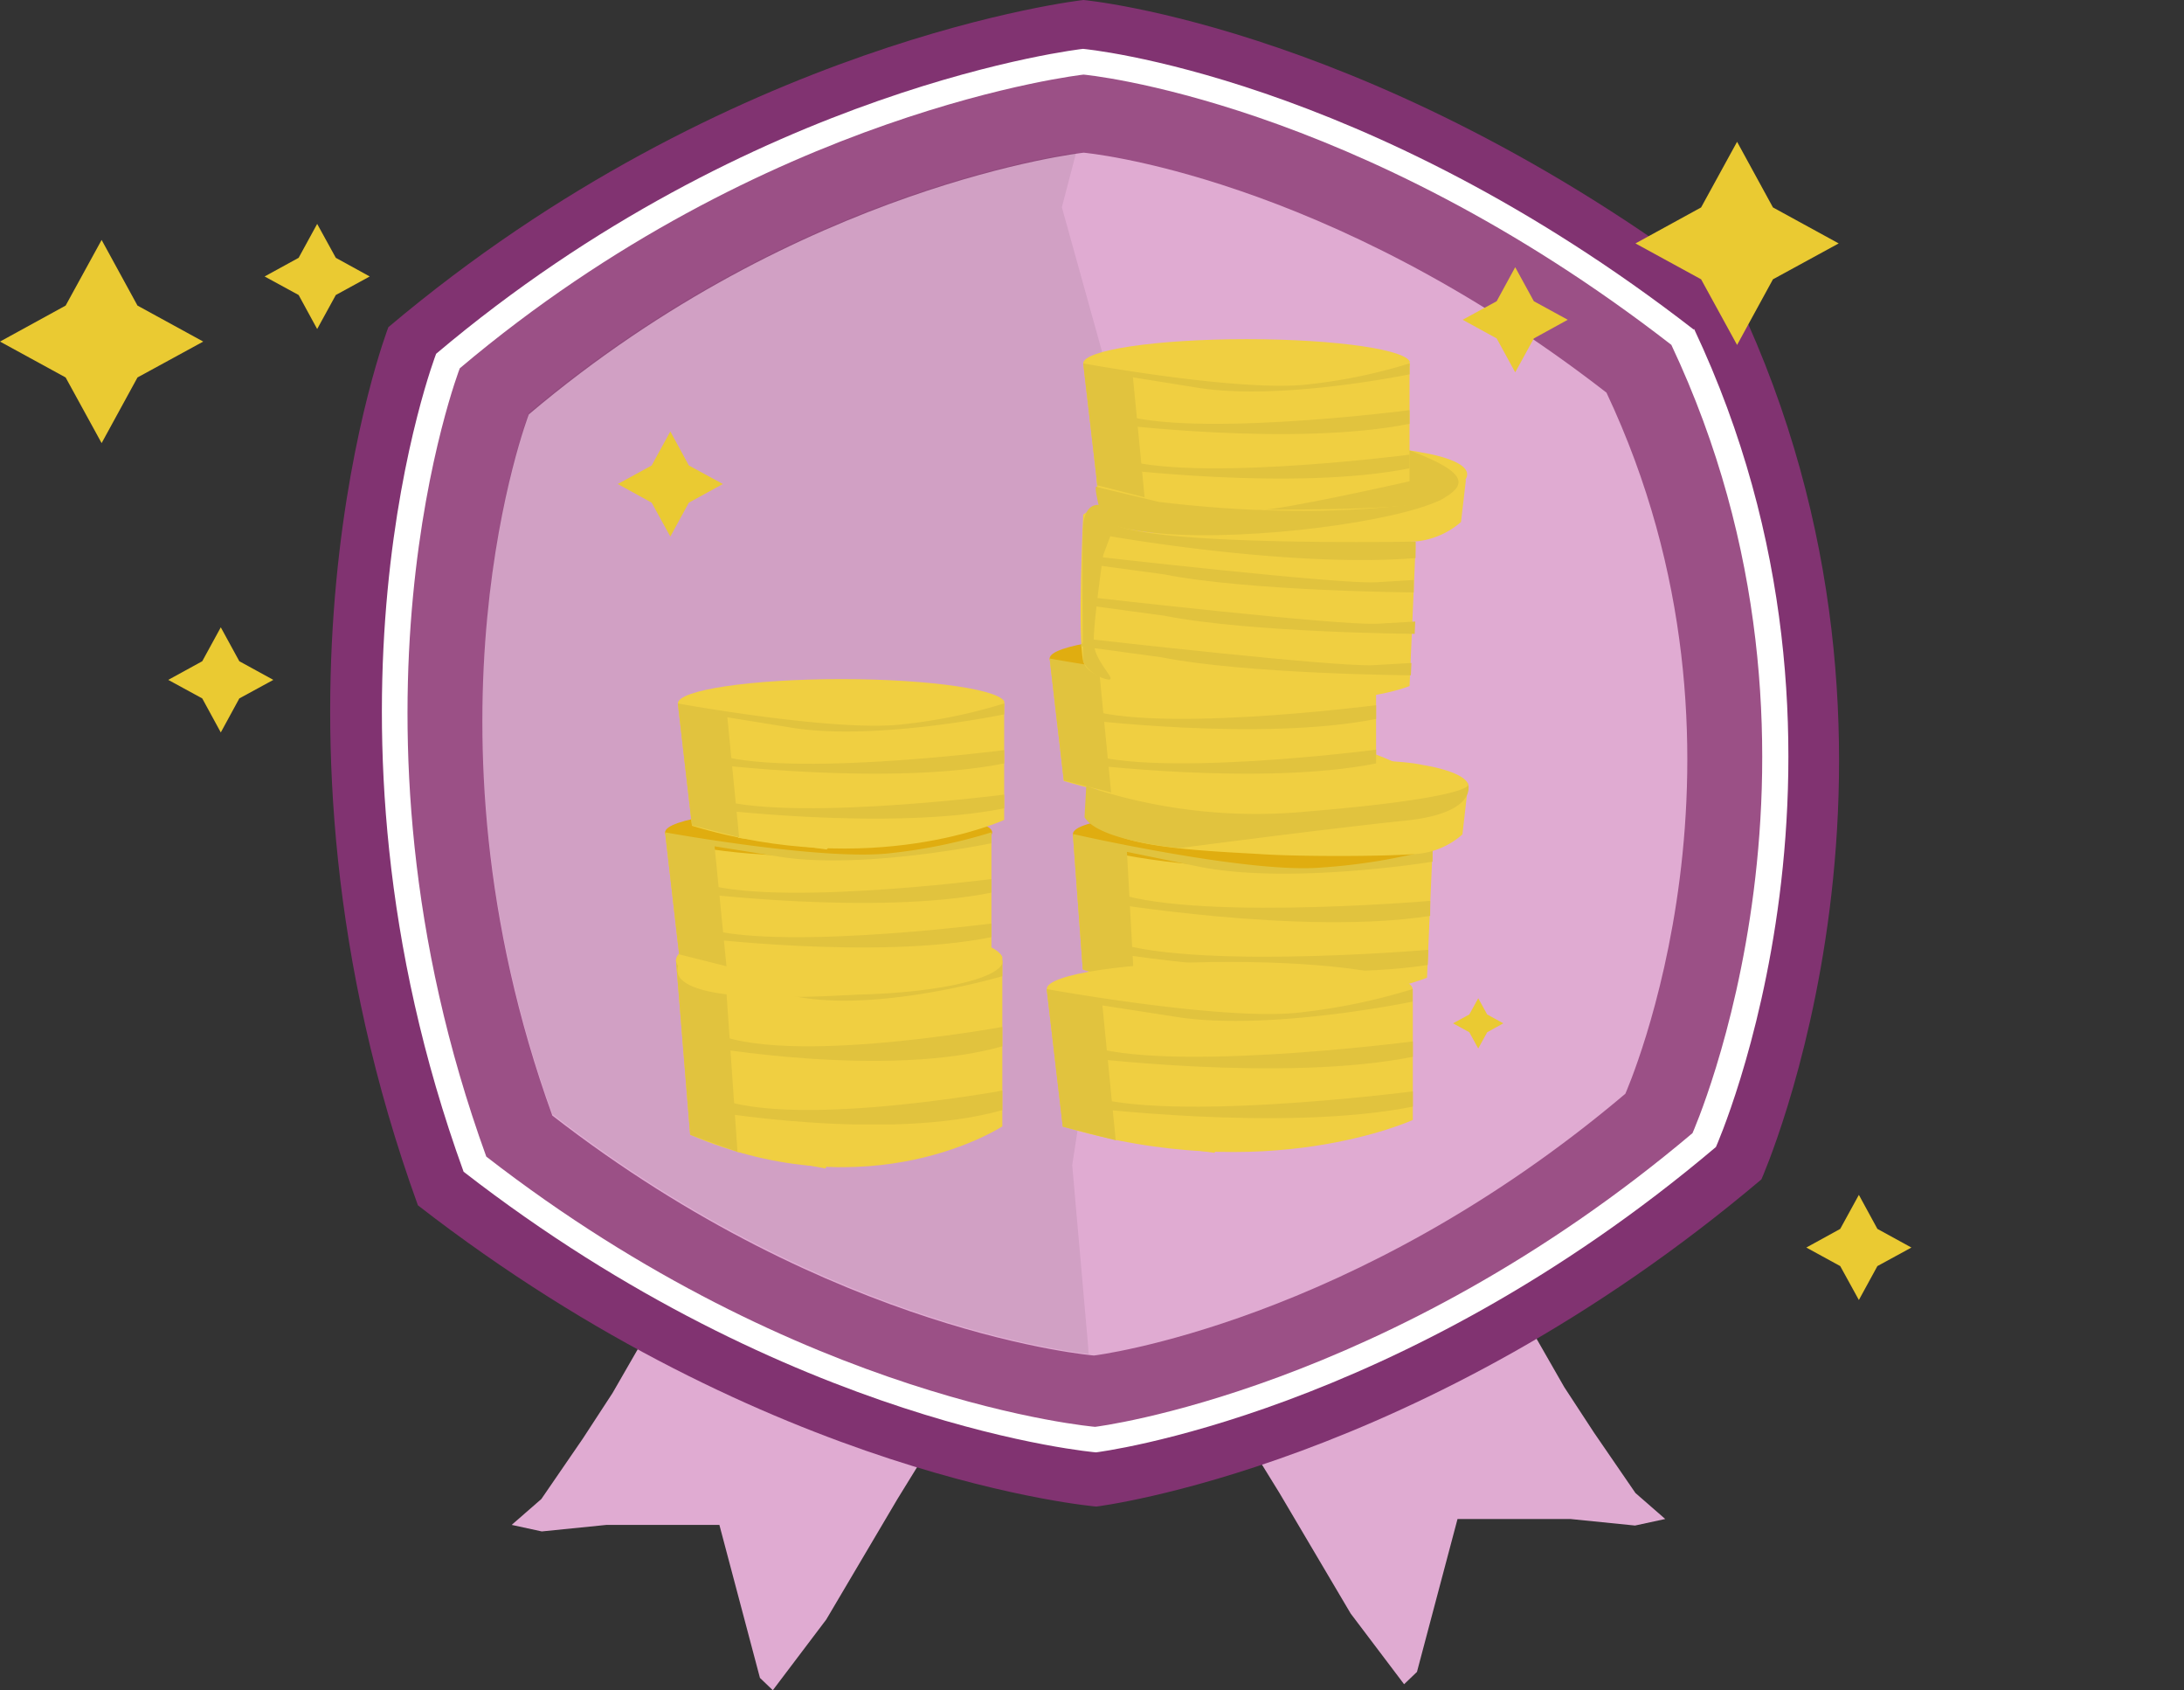<svg xmlns="http://www.w3.org/2000/svg" xmlns:xlink="http://www.w3.org/1999/xlink" viewBox="0 0 200.31 154.98"><rect x="0" y="0" width="200.31" height="154.98" fill="#333333" stroke="none"/><defs><style>.cls-1{fill:none;}.cls-2{isolation:isolate;}.cls-3{fill:#e0abd2;}.cls-4{fill:#813371;}.cls-5{fill:#fff;}.cls-6{fill:#9b5086;}.cls-7{opacity:0.07;}.cls-8{clip-path:url(#clip-path);}.cls-9{fill:#eaca32;}.cls-10{clip-path:url(#clip-path-2);}.cls-11{clip-path:url(#clip-path-5);}.cls-12{fill:#f0cf41;}.cls-13{mix-blend-mode:multiply;}.cls-14{clip-path:url(#clip-path-6);}.cls-15{fill:#e0ad10;}.cls-16{clip-path:url(#clip-path-7);}.cls-17{fill:#e1c33e;}.cls-18{clip-path:url(#clip-path-8);}.cls-19{clip-path:url(#clip-path-9);}.cls-20{clip-path:url(#clip-path-10);}.cls-21{clip-path:url(#clip-path-11);}.cls-22{clip-path:url(#clip-path-12);}.cls-23{clip-path:url(#clip-path-13);}.cls-24{clip-path:url(#clip-path-14);}.cls-25{clip-path:url(#clip-path-15);}.cls-26{clip-path:url(#clip-path-16);}.cls-27{clip-path:url(#clip-path-17);}.cls-28{clip-path:url(#clip-path-18);}.cls-29{clip-path:url(#clip-path-19);}.cls-30{clip-path:url(#clip-path-20);}.cls-31{clip-path:url(#clip-path-21);}.cls-32{clip-path:url(#clip-path-22);}.cls-33{clip-path:url(#clip-path-23);}.cls-34{clip-path:url(#clip-path-24);}.cls-35{clip-path:url(#clip-path-25);}.cls-36{clip-path:url(#clip-path-26);}.cls-37{clip-path:url(#clip-path-27);}.cls-38{clip-path:url(#clip-path-28);}.cls-39{clip-path:url(#clip-path-29);}.cls-40{clip-path:url(#clip-path-30);}.cls-41{clip-path:url(#clip-path-31);}.cls-42{clip-path:url(#clip-path-32);}.cls-43{clip-path:url(#clip-path-33);}.cls-44{clip-path:url(#clip-path-34);}.cls-45{clip-path:url(#clip-path-35);}.cls-46{clip-path:url(#clip-path-36);}.cls-47{clip-path:url(#clip-path-37);}.cls-48{clip-path:url(#clip-path-38);}.cls-49{clip-path:url(#clip-path-39);}.cls-50{clip-path:url(#clip-path-40);}.cls-51{clip-path:url(#clip-path-41);}.cls-52{clip-path:url(#clip-path-42);}.cls-53{clip-path:url(#clip-path-43);}.cls-54{clip-path:url(#clip-path-44);}.cls-55{clip-path:url(#clip-path-45);}.cls-56{clip-path:url(#clip-path-46);}.cls-57{clip-path:url(#clip-path-47);}.cls-58{clip-path:url(#clip-path-48);}.cls-59{clip-path:url(#clip-path-49);}.cls-60{clip-path:url(#clip-path-50);}.cls-61{clip-path:url(#clip-path-51);}.cls-62{clip-path:url(#clip-path-52);}.cls-63{clip-path:url(#clip-path-53);}.cls-64{clip-path:url(#clip-path-54);}.cls-65{clip-path:url(#clip-path-55);}</style><clipPath id="clip-path"><rect class="cls-1" x="44.24" y="14.03" width="61.59" height="110.15"/></clipPath><clipPath id="clip-path-2"><rect class="cls-1" x="60.99" y="31.1" width="73.75" height="76.03"/></clipPath><clipPath id="clip-path-5"><rect class="cls-1" x="98.4" y="76.47" width="32.98" height="15.43"/></clipPath><clipPath id="clip-path-6"><rect class="cls-1" x="102.99" y="78.2" width="24.93" height="13.67"/></clipPath><clipPath id="clip-path-7"><rect class="cls-1" x="98.4" y="76.47" width="32.98" height="13.84"/></clipPath><clipPath id="clip-path-8"><rect class="cls-1" x="100.89" y="81.3" width="30.3" height="3.25"/></clipPath><clipPath id="clip-path-9"><rect class="cls-1" x="100.7" y="85.8" width="30.29" height="3.25"/></clipPath><clipPath id="clip-path-10"><rect class="cls-1" x="100.7" y="69.63" width="34.03" height="8.85"/></clipPath><clipPath id="clip-path-11"><rect class="cls-1" x="111.93" y="69.09" width="18.48" height="5.46"/></clipPath><clipPath id="clip-path-12"><rect class="cls-1" x="62" y="88.05" width="29.93" height="18.97"/></clipPath><clipPath id="clip-path-13"><rect class="cls-1" x="66.23" y="90.04" width="22.64" height="17.1"/></clipPath><clipPath id="clip-path-14"><rect class="cls-1" x="62" y="88.05" width="29.93" height="17.56"/></clipPath><clipPath id="clip-path-15"><rect class="cls-1" x="64.49" y="94.16" width="27.44" height="3.12"/></clipPath><clipPath id="clip-path-16"><rect class="cls-1" x="64.49" y="99.97" width="27.44" height="3.13"/></clipPath><clipPath id="clip-path-17"><rect class="cls-1" x="62" y="84.88" width="29.93" height="6.34"/></clipPath><clipPath id="clip-path-18"><rect class="cls-1" x="96.27" y="60.38" width="29.94" height="13.31"/></clipPath><clipPath id="clip-path-19"><rect class="cls-1" x="100.51" y="61.77" width="22.63" height="12"/></clipPath><clipPath id="clip-path-20"><rect class="cls-1" x="96.27" y="60.38" width="29.94" height="12.32"/></clipPath><clipPath id="clip-path-21"><rect class="cls-1" x="98.77" y="64.66" width="27.44" height="2.19"/></clipPath><clipPath id="clip-path-22"><rect class="cls-1" x="98.77" y="68.74" width="27.44" height="2.2"/></clipPath><clipPath id="clip-path-23"><rect class="cls-1" x="60.99" y="76.32" width="29.94" height="13.31"/></clipPath><clipPath id="clip-path-24"><rect class="cls-1" x="65.22" y="77.71" width="22.63" height="12"/></clipPath><clipPath id="clip-path-25"><rect class="cls-1" x="60.99" y="76.32" width="29.94" height="12.33"/></clipPath><clipPath id="clip-path-26"><rect class="cls-1" x="63.48" y="80.6" width="27.44" height="2.19"/></clipPath><clipPath id="clip-path-27"><rect class="cls-1" x="63.48" y="84.68" width="27.44" height="2.2"/></clipPath><clipPath id="clip-path-28"><rect class="cls-1" x="62.17" y="64.5" width="29.94" height="13.31"/></clipPath><clipPath id="clip-path-29"><rect class="cls-1" x="66.4" y="65.89" width="22.63" height="12"/></clipPath><clipPath id="clip-path-30"><rect class="cls-1" x="62.17" y="62.27" width="29.94" height="4.45"/></clipPath><clipPath id="clip-path-31"><rect class="cls-1" x="62.17" y="64.5" width="29.94" height="12.32"/></clipPath><clipPath id="clip-path-32"><rect class="cls-1" x="64.66" y="68.78" width="27.44" height="2.19"/></clipPath><clipPath id="clip-path-33"><rect class="cls-1" x="64.66" y="72.86" width="27.44" height="2.2"/></clipPath><clipPath id="clip-path-34"><rect class="cls-1" x="100.59" y="40.98" width="34.03" height="8.85"/></clipPath><clipPath id="clip-path-35"><rect class="cls-1" x="99.35" y="33.32" width="29.94" height="13.32"/></clipPath><clipPath id="clip-path-36"><rect class="cls-1" x="103.58" y="34.71" width="22.63" height="12.01"/></clipPath><clipPath id="clip-path-37"><rect class="cls-1" x="99.35" y="31.1" width="29.94" height="4.45"/></clipPath><clipPath id="clip-path-38"><rect class="cls-1" x="99.35" y="33.32" width="29.94" height="12.33"/></clipPath><clipPath id="clip-path-39"><rect class="cls-1" x="101.84" y="37.61" width="27.44" height="2.2"/></clipPath><clipPath id="clip-path-40"><rect class="cls-1" x="101.84" y="41.69" width="27.44" height="2.19"/></clipPath><clipPath id="clip-path-41"><rect class="cls-1" x="99.11" y="46.3" width="30.72" height="17.9"/></clipPath><clipPath id="clip-path-42"><rect class="cls-1" x="99.29" y="46.29" width="30.54" height="15.97"/></clipPath><clipPath id="clip-path-43"><rect class="cls-1" x="99.35" y="50.96" width="30.35" height="3.32"/></clipPath><clipPath id="clip-path-44"><rect class="cls-1" x="99.47" y="54.8" width="30.36" height="3.32"/></clipPath><clipPath id="clip-path-45"><rect class="cls-1" x="99.14" y="58.61" width="30.36" height="3.31"/></clipPath><clipPath id="clip-path-46"><rect class="cls-1" x="100.5" y="44.62" width="31.79" height="4.45"/></clipPath><clipPath id="clip-path-47"><rect class="cls-1" x="115.29" y="41.31" width="18.48" height="5.45"/></clipPath><clipPath id="clip-path-48"><rect class="cls-1" x="62.15" y="87.21" width="29.6" height="4.19"/></clipPath><clipPath id="clip-path-49"><rect class="cls-1" x="99.47" y="71.82" width="35.22" height="5.98"/></clipPath><clipPath id="clip-path-50"><rect class="cls-1" x="96.02" y="90.69" width="33.56" height="14.92"/></clipPath><clipPath id="clip-path-51"><rect class="cls-1" x="100.76" y="92.25" width="25.37" height="13.45"/></clipPath><clipPath id="clip-path-52"><rect class="cls-1" x="96.02" y="88.2" width="33.56" height="4.98"/></clipPath><clipPath id="clip-path-53"><rect class="cls-1" x="96.02" y="90.69" width="33.56" height="13.81"/></clipPath><clipPath id="clip-path-54"><rect class="cls-1" x="98.82" y="95.49" width="30.76" height="2.47"/></clipPath><clipPath id="clip-path-55"><rect class="cls-1" x="98.82" y="100.07" width="30.76" height="2.46"/></clipPath></defs><g class="cls-2"><g id="Layer_1" data-name="Layer 1"><polygon class="cls-3" points="58.91 122.99 56.18 127.73 53.46 131.9 49.65 137.45 46.93 139.82 49.69 140.42 55.64 139.82 61.63 139.82 65.98 139.82 69.7 153.85 70.88 154.98 75.78 148.5 82.31 137.45 88.3 127.73 58.91 122.99"/><polygon class="cls-3" points="140.75 122.44 143.47 127.19 146.19 131.35 150 136.9 152.73 139.28 149.96 139.88 144.02 139.28 138.03 139.28 133.68 139.28 129.96 153.3 128.78 154.43 123.88 147.95 117.35 136.9 111.36 127.19 140.75 122.44"/><path class="cls-4" d="M159.42,27.62C127,2.49,99.37,0,99.37,0S66.89,3.61,35.62,30c0,0-13.65,35.36,2.71,80.52,32.39,25.13,62.22,27.62,62.22,27.62s29.78-3.61,61-30c0,0,17.39-39.07-2.17-80.53"/><path class="cls-5" d="M155.33,30.21c-30.18-23.41-56-25.73-56-25.73S69.12,7.84,40,32.44c0,0-12.72,32.94,2.52,75,30.18,23.41,58,25.73,58,25.73s27.74-3.36,56.86-28c0,0,16.21-36.4-2-75"/><path class="cls-6" d="M153.29,31.62C124.21,9.07,99.38,6.84,99.38,6.84S70.23,10.07,42.17,33.77c0,0-12.26,31.74,2.43,72.28,29.07,22.55,55.84,24.78,55.84,24.78s26.73-3.24,54.79-26.93c0,0,15.61-35.07-1.94-72.28"/><path class="cls-3" d="M147.34,36c-25.86-20.07-47.95-22-47.95-22s-25.93,2.88-50.89,24c0,0-10.89,28.24,2.16,64.29,25.86,20.07,49.68,22,49.68,22s23.77-2.88,48.73-24c0,0,13.88-31.19-1.73-64.29"/><g class="cls-7"><g class="cls-8"><path d="M99.79,123.32l-1.45-16.49,2-13L99.76,82l6.07-16.89L102.12,36,97.39,19,98.7,14c-4.29.63-27.64,4.81-50.2,23.86,0,0-10.89,28.23,2.16,64.29,23.67,18.36,45.62,21.58,49.18,22Z"/></g></g><polygon class="cls-9" points="12.61 28.02 18.64 31.32 12.61 34.61 9.32 40.63 6.02 34.61 0 31.32 6.02 28.02 9.32 22 12.61 28.02"/><polygon class="cls-9" points="162.61 19.02 168.64 22.32 162.61 25.61 159.32 31.63 156.02 25.61 150 22.32 156.02 19.02 159.32 13 162.61 19.02"/><polygon class="cls-9" points="172.19 112.68 175.31 114.39 172.19 116.09 170.49 119.2 168.78 116.09 165.67 114.39 168.78 112.68 170.49 109.56 172.19 112.68"/><polygon class="cls-9" points="140.68 27.62 143.79 29.32 140.68 31.03 138.97 34.14 137.27 31.03 134.15 29.32 137.27 27.62 138.97 24.5 140.68 27.62"/><polygon class="cls-9" points="30.8 23.64 33.91 25.35 30.8 27.05 29.09 30.17 27.39 27.05 24.27 25.35 27.39 23.64 29.09 20.53 30.8 23.64"/><polygon class="cls-9" points="136.4 93.02 137.88 93.83 136.4 94.65 135.58 96.14 134.76 94.65 133.27 93.83 134.76 93.02 135.58 91.53 136.4 93.02"/><polygon class="cls-9" points="21.95 60.63 25.07 62.34 21.95 64.04 20.25 67.16 18.55 64.04 15.43 62.34 18.55 60.63 20.25 57.52 21.95 60.63"/><polygon class="cls-9" points="63.18 42.68 66.3 44.38 63.18 46.09 61.48 49.2 59.77 46.09 56.66 44.38 59.77 42.68 61.48 39.56 63.18 42.68"/><g id="Artwork_34" data-name="Artwork 34"><g class="cls-10"><g class="cls-10"><g class="cls-10"><g class="cls-11"><path class="cls-12" d="M131.39,77.88l-.51,11.77s-13.53,5.53-31.57-.76L98.4,76.47s23.22,5.84,33,1.41"/></g><g class="cls-13"><g class="cls-14"><path class="cls-12" d="M127.93,79.27l-7.59,3.91-7.47,8.69L104,90.3l-1-12.1s22.74,2,24.94,1.07"/></g></g><path class="cls-15" d="M98.4,76.47c-.05,1.35,7.28,2.77,16.39,3.15s16.53-.38,16.6-1.74-7.28-2.76-16.39-3.16-16.53.4-16.6,1.75"/><g class="cls-13"><g class="cls-16"><path class="cls-17" d="M98.4,76.47s16.12,3.68,22.87,3.07a53.91,53.91,0,0,0,10.12-1.66l0,1.13S118,81.2,109.65,79.4l-6.29-1.29.67,12.2-4.72-1.42Z"/></g></g><g class="cls-13"><g class="cls-18"><path class="cls-17" d="M131.18,82.6S107,84.68,101,81.3l-.06,1.39s18.42,3.13,30.23,1.29Z"/></g></g><g class="cls-13"><g class="cls-19"><path class="cls-17" d="M131,87.09s-24.14,2.08-30.22-1.29l-.06,1.38s18.42,3.13,30.23,1.3Z"/></g></g><g class="cls-20"><path class="cls-12" d="M134.57,72.66l-.44,3.85a7.22,7.22,0,0,1-4.53,1.81c-3,.22-10.61.22-13.91,0s-13.84-.5-14.38-2.75a11.87,11.87,0,0,1-.55-2.24,24.27,24.27,0,0,1,0-3.18s24.84-1.16,29.76,0c0,0,5.2.76,4,2.51"/></g><g class="cls-13"><g class="cls-21"><path class="cls-12" d="M125.93,69.09v2.83s-12.06,2.71-13.86,2.63,14.75.21,16.86-1,2.67-2.34-3-4.47"/></g></g><g class="cls-22"><path class="cls-12" d="M91.93,88.05v15.23s-12,7.88-28.63.77l-1.3-16s21.26,6.27,29.93,0"/></g><g class="cls-13"><g class="cls-23"><path class="cls-12" d="M88.87,90,82.14,95.5,75.7,107.14l-8.14-1.53L66.23,90s20.68,1.33,22.64,0"/></g></g><g class="cls-13"><g class="cls-24"><path class="cls-17" d="M62,88.05s14.74,3.86,20.84,2.7a36.5,36.5,0,0,0,9.09-2.7v1.46s-12,3.56-19.63,1.71L66.55,89.9l1.09,15.71-4.34-1.56Z"/></g></g><g class="cls-13"><g class="cls-25"><path class="cls-17" d="M91.93,94.16s-21.8,4-27.44,0v1.78s16.81,3,27.44,0Z"/></g></g><g class="cls-13"><g class="cls-26"><path class="cls-17" d="M91.93,100s-21.8,4-27.44,0v1.79s16.81,3,27.44,0Z"/></g></g><g class="cls-27"><path class="cls-12" d="M62,88.05c0,1.75,6.7,3.17,15,3.17s15-1.42,15-3.17-6.69-3.17-15-3.17S62,86.3,62,88.05"/></g><g class="cls-28"><path class="cls-12" d="M126.21,60.38V71.06s-12,5.53-28.64.55l-1.3-11.23s21.26,4.4,29.94,0"/></g><g class="cls-13"><g class="cls-29"><path class="cls-12" d="M123.13,61.77l-6.71,3.84L110,73.77l-8.14-1.07-1.33-10.93s20.67.94,22.62,0"/></g></g><path class="cls-15" d="M96.27,60.38c0,1.23,6.7,2.23,15,2.23s15-1,15-2.23-6.7-2.22-15-2.22-15,1-15,2.22"/><g class="cls-13"><g class="cls-30"><path class="cls-17" d="M96.27,60.38s14.74,2.71,20.84,1.9a49.1,49.1,0,0,0,9.1-1.9v1s-12,2.5-19.63,1.21l-5.75-.93,1.08,11-4.34-1.1Z"/></g></g><g class="cls-13"><g class="cls-31"><path class="cls-17" d="M126.21,64.66s-21.81,2.82-27.44,0v1.26s16.81,2.11,27.44,0Z"/></g></g><g class="cls-13"><g class="cls-32"><path class="cls-17" d="M126.21,68.74s-21.81,2.82-27.44,0V70s16.81,2.12,27.44,0Z"/></g></g><g class="cls-33"><path class="cls-12" d="M90.93,76.32V87s-12.05,5.52-28.64.54L61,76.32s21.26,4.39,29.94,0"/></g><g class="cls-13"><g class="cls-34"><path class="cls-12" d="M87.85,77.71l-6.72,3.83-6.44,8.17-8.14-1.07L65.22,77.71s20.68.94,22.63,0"/></g></g><path class="cls-15" d="M61,76.32c0,1.23,6.7,2.22,15,2.22s15-1,15-2.22S84.22,74.1,76,74.1s-15,1-15,2.22"/><g class="cls-13"><g class="cls-35"><path class="cls-17" d="M61,76.32S75.73,79,81.83,78.21a48.71,48.71,0,0,0,9.1-1.89v1s-12.05,2.5-19.64,1.2l-5.75-.92,1.09,11-4.34-1.09Z"/></g></g><g class="cls-13"><g class="cls-36"><path class="cls-17" d="M90.93,80.6s-21.81,2.83-27.45,0v1.25s16.82,2.12,27.45,0Z"/></g></g><g class="cls-13"><g class="cls-37"><path class="cls-17" d="M90.93,84.68s-21.81,2.82-27.45,0v1.25s16.82,2.13,27.45,0Z"/></g></g><g class="cls-38"><path class="cls-12" d="M92.1,64.5V75.18s-12,5.53-28.63.54L62.17,64.5s21.25,4.39,29.93,0"/></g><g class="cls-13"><g class="cls-39"><path class="cls-12" d="M89,65.89l-6.72,3.83-6.45,8.17-8.13-1.07L66.4,65.89s20.68.94,22.63,0"/></g></g><g class="cls-40"><path class="cls-12" d="M62.17,64.5c0,1.22,6.7,2.22,15,2.22s15-1,15-2.22-6.71-2.23-15-2.23-15,1-15,2.23"/></g><g class="cls-13"><g class="cls-41"><path class="cls-17" d="M62.17,64.5S76.91,67.2,83,66.39a48.71,48.71,0,0,0,9.1-1.89v1s-12,2.5-19.64,1.2l-5.75-.93,1.08,11-4.33-1.1Z"/></g></g><g class="cls-13"><g class="cls-42"><path class="cls-17" d="M92.1,68.78s-21.8,2.82-27.44,0V70s16.81,2.12,27.44,0Z"/></g></g><g class="cls-13"><g class="cls-43"><path class="cls-17" d="M92.1,72.86s-21.8,2.81-27.44,0v1.26s16.81,2.12,27.44,0Z"/></g></g><g class="cls-44"><path class="cls-12" d="M134.45,44,134,47.86a7.32,7.32,0,0,1-4.53,1.81c-3,.21-10.61.21-13.92,0s-13.83-.51-14.38-2.75a11.38,11.38,0,0,1-.54-2.25,24.27,24.27,0,0,1,0-3.18s24.84-1.16,29.75,0c0,0,5.21.76,4,2.52"/></g><g class="cls-45"><path class="cls-12" d="M129.28,33.32V44s-12,5.53-28.63.54l-1.3-11.23s21.26,4.4,29.93,0"/></g><g class="cls-13"><g class="cls-46"><path class="cls-12" d="M126.21,34.71l-6.72,3.84-6.44,8.17-8.13-1.07-1.34-10.94s20.68.95,22.63,0"/></g></g><g class="cls-47"><path class="cls-12" d="M99.35,33.32c0,1.23,6.69,2.23,15,2.23s15-1,15-2.23-6.7-2.22-15-2.22-15,1-15,2.22"/></g><g class="cls-13"><g class="cls-48"><path class="cls-17" d="M99.35,33.32s14.74,2.71,20.84,1.9a48.81,48.81,0,0,0,9.09-1.9v1s-12,2.5-19.63,1.2l-5.74-.92,1.07,11-4.33-1.1Z"/></g></g><g class="cls-13"><g class="cls-49"><path class="cls-17" d="M129.28,37.61s-21.8,2.82-27.44,0v1.25s16.82,2.12,27.44,0Z"/></g></g><g class="cls-13"><g class="cls-50"><path class="cls-17" d="M129.28,41.69s-21.8,2.82-27.44,0v1.25s16.82,2.12,27.44,0Z"/></g></g><g class="cls-51"><path class="cls-12" d="M129.83,50.2l-.55,12.7s-4.44,1.95-13.72,1.08S99.89,62.9,99.35,60.62s0-13.44,0-13.44l1.41-.88s-.33,1.73,3.8,2.39,23.2,1.62,25.27,1Z"/></g><g class="cls-13"><g class="cls-52"><path class="cls-17" d="M129.83,49.66s-25.49.48-28-1.81l-1.08-1.55s-1.28-.21-1.41,2,0,12.37,0,12.37a3.4,3.4,0,0,0,2.07,1.59c1.46.38-1.1-1.48-1.1-3.44s.87-7.91.87-7.91l.65-1.74s16.49,2.93,28,2Z"/></g></g><g class="cls-13"><g class="cls-53"><path class="cls-17" d="M100.21,51s22.58,2.59,26,2.39l3.45-.21,0,1.14s-15.12-.11-22.93-1.66l-7.37-1,.43-.66Z"/></g></g><g class="cls-13"><g class="cls-54"><path class="cls-17" d="M100.34,54.8s22.58,2.59,26,2.39l3.46-.2-.05,1.13s-15.13-.11-22.94-1.66l-7.37-1,.43-.65Z"/></g></g><g class="cls-13"><g class="cls-55"><path class="cls-17" d="M100,58.61s22.57,2.58,26,2.38l3.45-.2-.05,1.13s-15.12-.11-22.93-1.66l-7.37-1,.43-.65Z"/></g></g><g class="cls-13"><g class="cls-56"><path class="cls-17" d="M100.65,44.67c-.4-.43.11,1.63.11,1.63s-2,2,6,2.64,21.33-1.06,25.52-3.17c0,0-9.52,2.24-26,.25"/></g></g><g class="cls-13"><g class="cls-57"><path class="cls-17" d="M129.28,41.31v2.82s-12,2.72-13.85,2.63,14.75.2,16.85-1,2.68-2.34-3-4.46"/></g></g><g class="cls-13"><g class="cls-58"><path class="cls-12" d="M88,87.21s3.44,1.27-7.2,1.71a116.91,116.91,0,0,1-18.42-.64s-1.69,2,3.7,2.82,21.85.08,25.65-2.57Z"/></g></g><g class="cls-13"><g class="cls-59"><path class="cls-17" d="M100.59,72.41a49.13,49.13,0,0,0,19.29,2c11.25-.93,15.38-2,14.74-2.63,0,0,1.17,2.76-5.77,3.47s-20.62,2.51-20.62,2.51-7.44-.61-8.76-2.83l.16-2.88Z"/></g></g><g class="cls-60"><path class="cls-12" d="M129.58,90.69v12s-13.5,6.2-32.1.6L96,90.69s23.83,4.92,33.56,0"/></g><g class="cls-13"><g class="cls-61"><path class="cls-12" d="M126.13,92.25l-7.53,4.3-7.22,9.15-9.12-1.19-1.5-12.26s23.18,1.06,25.37,0"/></g></g><g class="cls-62"><path class="cls-12" d="M96,90.69c0,1.38,7.51,2.5,16.77,2.5s16.79-1.12,16.79-2.5-7.52-2.49-16.79-2.49S96,89.32,96,90.69"/></g><g class="cls-13"><g class="cls-63"><path class="cls-17" d="M96,90.69s16.52,3,23.36,2.13a55.31,55.31,0,0,0,10.2-2.13v1.15s-13.5,2.81-22,1.35l-6.45-1,1.22,12.36-4.86-1.24Z"/></g></g><g class="cls-13"><g class="cls-64"><path class="cls-17" d="M129.58,95.49s-24.44,3.17-30.76,0V96.9s18.84,2.38,30.76,0Z"/></g></g><g class="cls-13"><g class="cls-65"><path class="cls-17" d="M129.58,100.07s-24.44,3.16-30.76,0v1.4s18.84,2.38,30.76,0Z"/></g></g></g></g></g></g></g></g></svg>